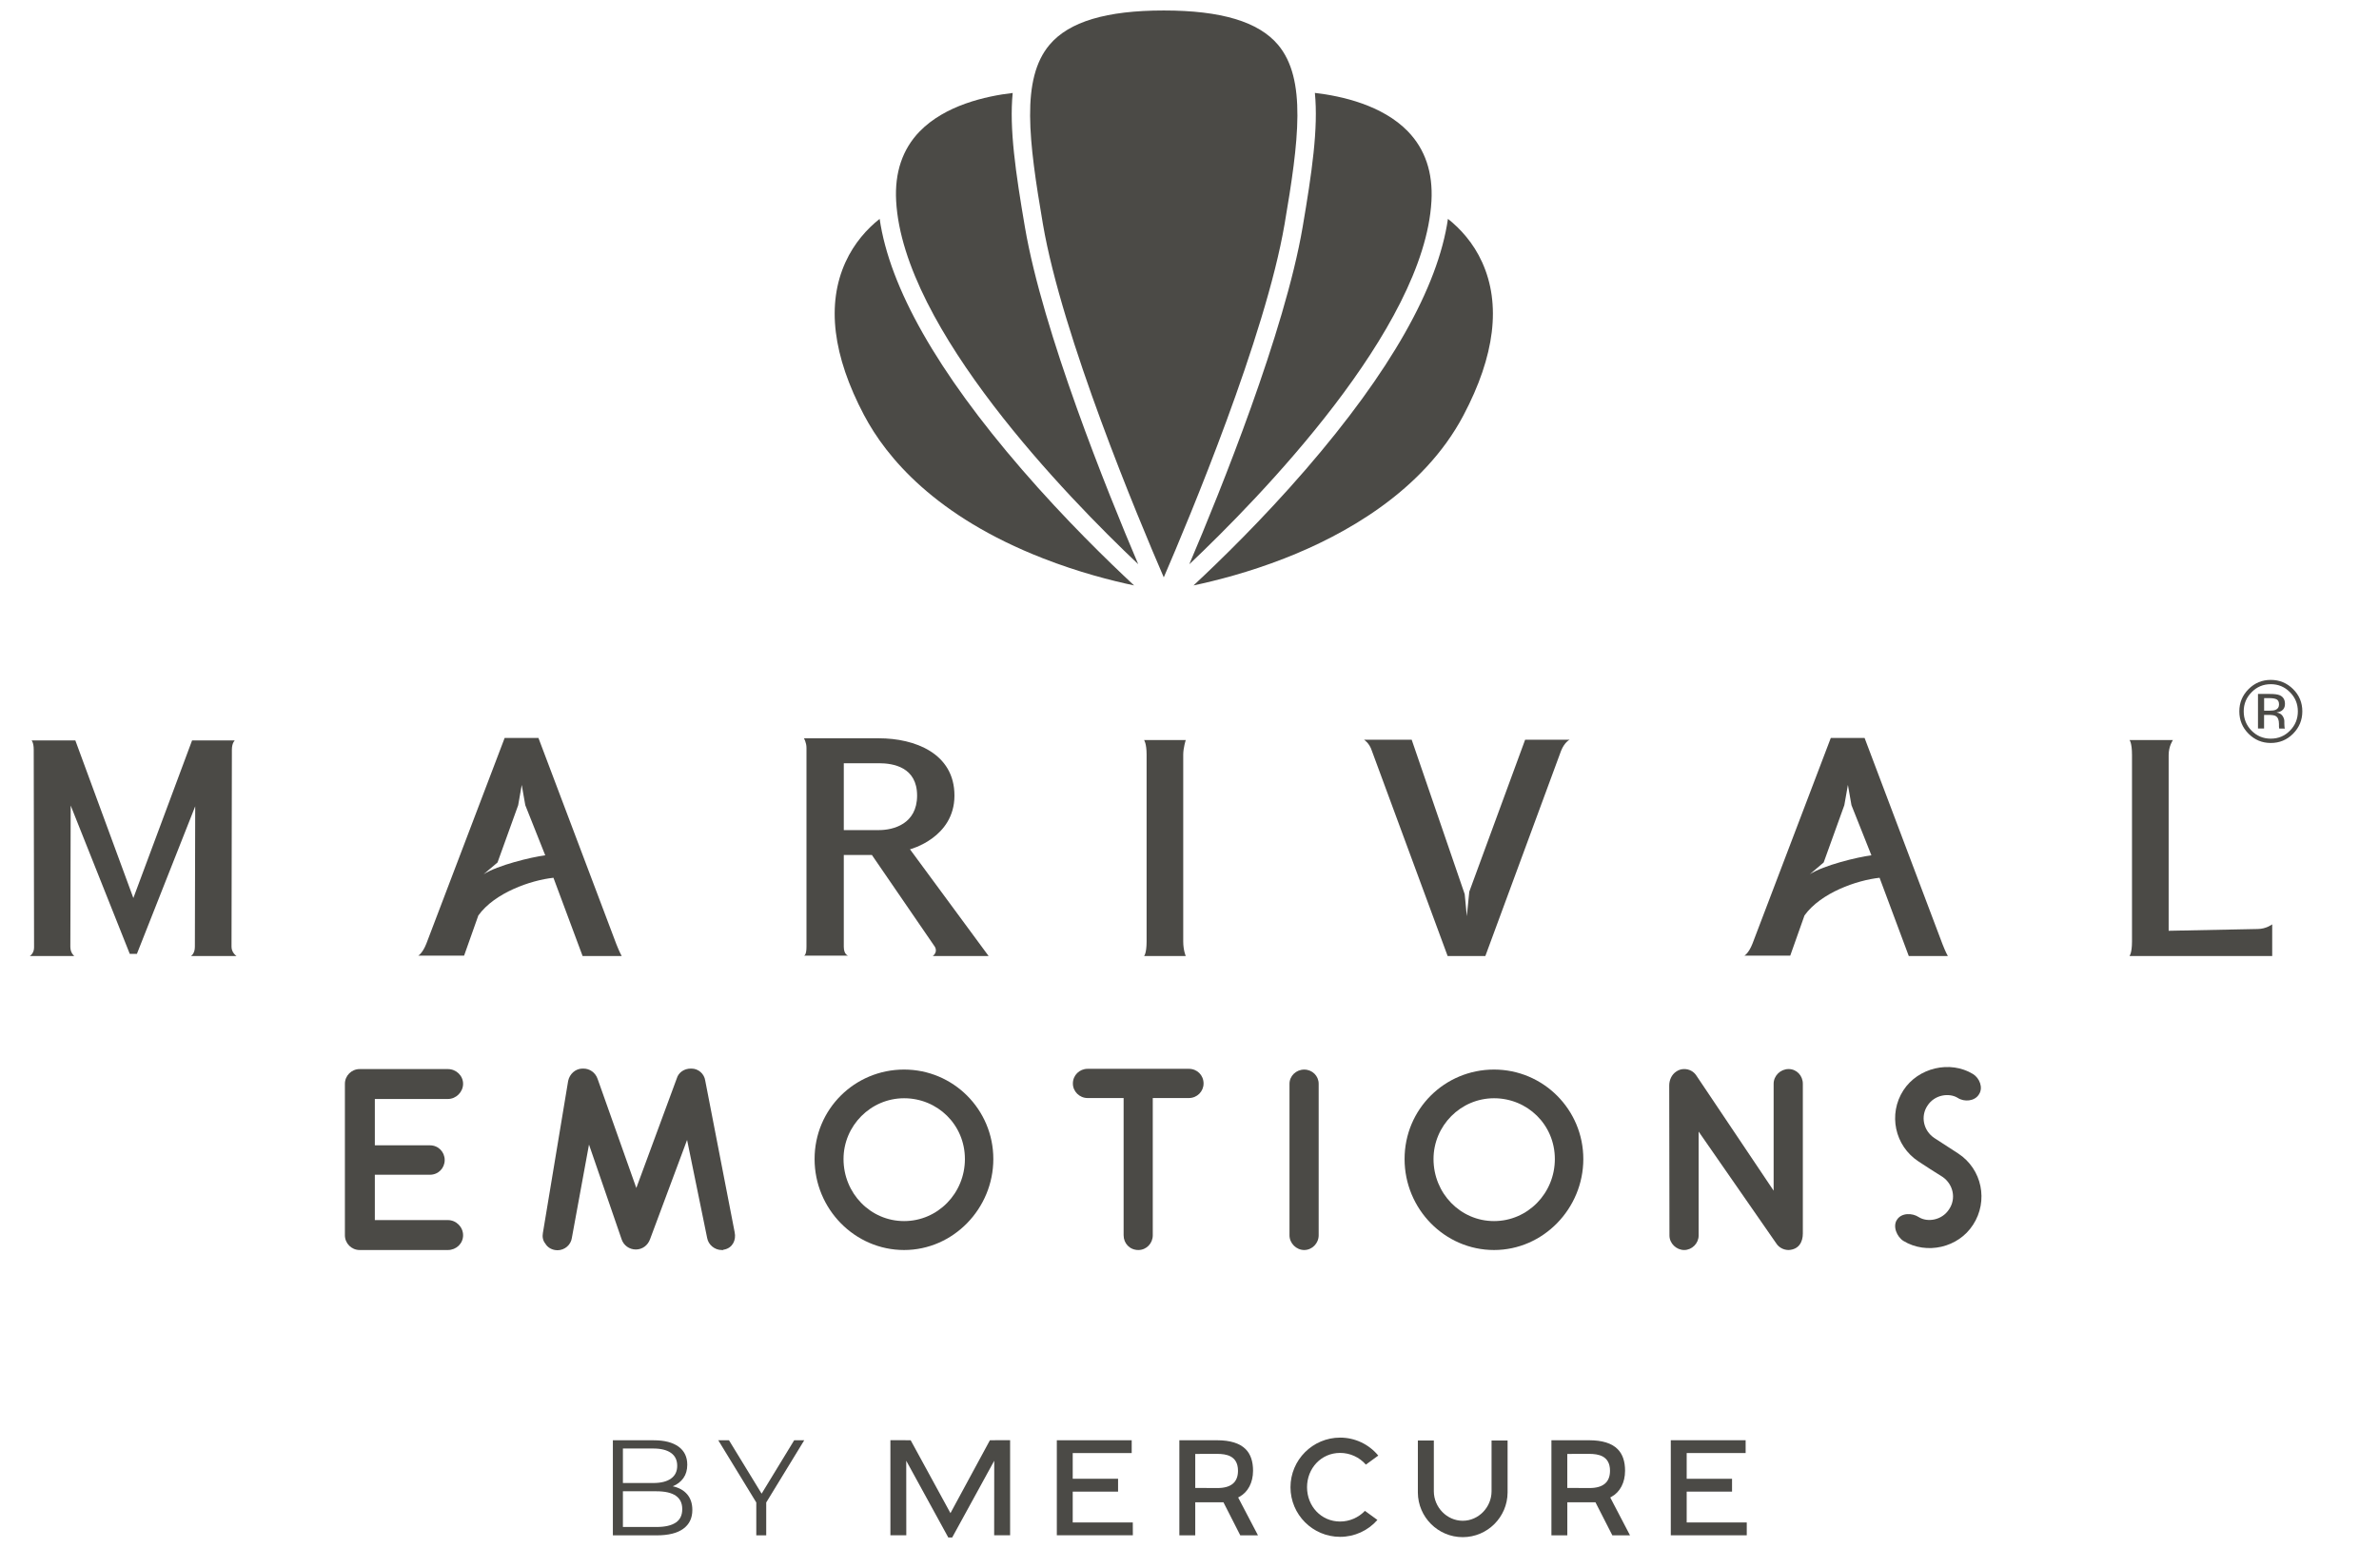 <?xml version="1.0" encoding="UTF-8"?>
<svg id="Capa_1" data-name="Capa 1" xmlns="http://www.w3.org/2000/svg" viewBox="0 0 910 600">
  <defs>
    <style>
      .cls-1 {
        fill: #4b4a46;
        stroke-width: 0px;
      }
    </style>
  </defs>
  <g>
    <g>
      <g>
        <path class="cls-1" d="m538.53,50.26c6.59,6.78,9.63,15.75,9.02,26.66-2.71,48.84-65.7,113.47-92.63,138.96,11.95-28.09,36.51-88.94,43.35-128.97,3.55-20.84,6.03-37.81,4.69-51.37,10.31,1.2,25.82,4.68,35.57,14.71"/>
        <path class="cls-1" d="m401.48,17.11c7.44-8.81,21.71-13.1,43.65-13.1h.05c21.94,0,36.21,4.29,43.66,13.1,11,13.06,7.99,36.68,2.53,68.63-7.33,42.94-36.51,112.68-46.21,135.14-9.71-22.46-38.89-92.2-46.23-135.14-5.45-31.95-8.47-55.58,2.55-68.63"/>
        <path class="cls-1" d="m351.8,50.27c9.73-10.01,25.24-13.49,35.57-14.71-1.35,13.56,1.12,30.52,4.68,51.35,6.84,40,31.38,100.81,43.33,128.93-26.96-25.53-89.88-90.11-92.59-138.92-.61-10.9,2.42-19.87,9-26.65"/>
        <path class="cls-1" d="m330.53,158.86c-12.02-22.78-14.43-42.47-7.13-58.54,3.35-7.38,8.34-12.84,13.08-16.59,3.81,26.26,22.08,58.48,54.45,95.92,16.54,19.14,33.05,35.17,42.88,44.32-8.65-1.83-21.23-5.04-34.83-10.36-41.16-16.06-59.94-38.64-68.44-54.75"/>
        <path class="cls-1" d="m559.81,158.86c-15.4,29.19-45.73,45.88-68.45,54.75-13.6,5.32-26.17,8.52-34.83,10.36,9.83-9.14,26.34-25.18,42.89-44.32,32.36-37.44,50.63-69.66,54.44-95.92,4.74,3.75,9.74,9.21,13.08,16.59,7.29,16.07,4.9,35.77-7.13,58.54"/>
      </g>
      <path class="cls-1" d="m74.68,308.44l-22.31,56.48h-2.73l-22.6-56.75-.13,54.04c0,2.45,1.5,3.53,1.5,3.53H11.4s1.63-.94,1.63-3.26l-.13-75.67c0-2.72-.81-3.54-.81-3.54h16.73l22.19,60.29,22.46-60.29h16.33s-1.1.95-1.1,3.54l-.14,75.4c0,2.31,1.91,3.53,1.91,3.53h-17.43s1.5-.82,1.5-3.53l.13-53.77Z"/>
      <path class="cls-1" d="m222.85,365.74l-11.15-29.93c-8.71.94-22.46,5.71-28.73,14.42l-5.45,15.38h-17.55s1.63-.82,3.13-4.63l29.94-78.67h12.92l29.82,78.94c1.23,3.13,2.03,4.49,2.03,4.49h-14.97Zm-37.84-31.29c5.31-3.41,18.1-6.54,23.55-7.23l-7.63-19.18-1.36-7.76-1.36,7.76-7.9,21.91-5.31,4.5Z"/>
      <path class="cls-1" d="m357.6,362.21l-24.09-35.12h-10.75v35.12c0,3,1.64,3.39,1.64,3.39h-16.88s.97,0,.97-3.39v-76.09c0-2.04-.97-3.67-.97-3.67h28.71c13.62,0,28.86,5.71,28.86,21.91s-17.01,20.56-17.01,20.56l30.08,40.83h-21.38s2.05-1.36.82-3.53m-6.8-57.85c0-10.89-9.12-12.38-14.57-12.38h-13.47v25.58h13.47c5.45,0,14.57-2.31,14.57-13.2"/>
      <path class="cls-1" d="m437.63,365.74s.96-.94.96-5.57v-71.45c0-4.35-.96-5.59-.96-5.59h15.93s-.96,3-.96,5.59v71.45c0,3.4.96,5.57.96,5.57h-15.93Z"/>
      <path class="cls-1" d="m600.43,282.99s-1.91.82-3.29,4.22l-28.97,78.53h-14.43l-28.99-78.53c-.95-3-3-4.22-3-4.22h18.24l20.28,59.08.81,8.44.95-9.4,21.36-58.12h17.02Z"/>
      <path class="cls-1" d="m730.13,365.74l-11.17-29.93c-8.7.94-22.45,5.71-28.72,14.42l-5.45,15.38h-17.55s1.63-.82,3.12-4.63l29.95-78.67h12.92l29.82,78.94c1.21,3.13,2.03,4.49,2.03,4.49h-14.97Zm-37.84-31.29c5.29-3.41,18.09-6.54,23.55-7.23l-7.63-19.18-1.36-7.76-1.37,7.76-7.9,21.91-5.29,4.5Z"/>
      <path class="cls-1" d="m831.17,283.13s-1.63,2.31-1.63,5.73v67.23l34.03-.68c3.27,0,5.58-1.78,5.58-1.78v12.11h-54.58s.95-1.08.95-5.57v-71.32c0-4.77-.95-5.73-.95-5.73h16.6Z"/>
      <path class="cls-1" d="m877.15,280.69c-2.36,2.37-5.21,3.55-8.54,3.55s-6.17-1.18-8.53-3.55c-2.33-2.35-3.51-5.2-3.51-8.55s1.19-6.15,3.54-8.51c2.34-2.34,5.17-3.52,8.49-3.52s6.18,1.18,8.54,3.52c2.36,2.33,3.53,5.18,3.53,8.51s-1.18,6.19-3.53,8.55m-15.85-15.88c-2.03,2.03-3.04,4.47-3.04,7.34s1.01,5.35,3.01,7.39c2.02,2.03,4.45,3.05,7.34,3.05s5.32-1.02,7.33-3.05c2.02-2.04,3.03-4.51,3.03-7.39s-1.01-5.31-3.03-7.34c-2.01-2.04-4.45-3.06-7.33-3.06s-5.31,1.02-7.32,3.06m7.08.68c1.64,0,2.84.15,3.61.47,1.37.57,2.06,1.69,2.06,3.35,0,1.2-.43,2.07-1.3,2.62-.46.3-1.1.51-1.91.65,1.02.15,1.79.59,2.27,1.28.48.7.7,1.39.7,2.06v.97c0,.3.03.63.05.98.01.35.06.58.11.69l.09.16h-2.2c0-.05-.01-.08-.03-.13-.01-.04-.02-.09-.03-.15l-.04-.44v-1.04c0-1.53-.42-2.54-1.26-3.03-.5-.29-1.36-.43-2.6-.43h-1.84v5.21h-2.33v-13.23h4.63Zm2.53,2.09c-.61-.33-1.54-.5-2.84-.5h-1.99v4.8h2.11c.99,0,1.74-.09,2.22-.3.91-.36,1.37-1.04,1.37-2.07,0-.96-.3-1.61-.88-1.93"/>
    </g>
    <path class="cls-1" d="m131.93,472.58v-57.95c0-3.1,2.53-5.63,5.63-5.63h33.77c3.18,0,5.81,2.53,5.81,5.63s-2.63,5.81-5.81,5.81h-27.95v17.73h21.1c3.19,0,5.62,2.53,5.62,5.63s-2.43,5.62-5.62,5.62h-21.1v17.35h27.95c3.18,0,5.81,2.64,5.81,5.81s-2.63,5.64-5.81,5.64h-33.77c-3.11,0-5.63-2.54-5.63-5.64"/>
    <path class="cls-1" d="m281.01,471.37c.66,3.09-.83,5.99-3.84,6.65h-.29q-.09,0-.18.2h-.67c-2.62,0-5.06-1.97-5.53-4.6l-7.68-37.52-14.17,37.99c-.84,2.34-2.92,3.93-5.43,3.93s-4.7-1.59-5.45-3.93l-12.47-36.21-6.56,35.74c-.38,2.63-2.71,4.69-5.55,4.69-.27,0-.65-.09-.93-.09-1.59-.29-2.9-1.14-3.66-2.45-.93-1.11-1.22-2.62-.93-4.11l9.66-58.16c.57-2.62,2.71-4.59,5.34-4.69h.48c2.43,0,4.59,1.5,5.44,3.94l14.81,41.74,15.48-41.93c.65-2.25,2.81-3.75,5.34-3.75h.29c2.62,0,4.88,1.98,5.25,4.6l11.25,57.97Z"/>
    <path class="cls-1" d="m345.83,478.22c-18.85,0-34.24-15.67-34.24-34.81s15.39-34.23,34.24-34.23,34.13,15.29,34.13,34.23-15.3,34.81-34.13,34.81m-23.17-34.81c0,13.14,10.32,23.74,23.17,23.74s23.26-10.6,23.26-23.74-10.5-23.25-23.26-23.25-23.17,10.5-23.17,23.25"/>
    <path class="cls-1" d="m460.38,414.53c0,3-2.45,5.55-5.63,5.55h-13.8v52.51c0,3.1-2.43,5.63-5.52,5.63-3.28,0-5.63-2.53-5.63-5.63v-52.51h-13.78c-3.11,0-5.63-2.54-5.63-5.55,0-3.18,2.53-5.63,5.63-5.63h38.73c3.19,0,5.63,2.45,5.63,5.63"/>
    <path class="cls-1" d="m504.41,414.63v57.95c0,3.1-2.53,5.64-5.53,5.64s-5.63-2.54-5.63-5.64v-57.95c0-3.01,2.53-5.44,5.63-5.44s5.53,2.43,5.53,5.44"/>
    <path class="cls-1" d="m571.49,478.22c-18.84,0-34.22-15.67-34.22-34.81s15.39-34.23,34.22-34.23,34.15,15.29,34.15,34.23-15.29,34.81-34.15,34.81m-23.15-34.81c0,13.14,10.31,23.74,23.15,23.74s23.26-10.6,23.26-23.74-10.5-23.25-23.26-23.25-23.15,10.5-23.15,23.25"/>
    <path class="cls-1" d="m679.38,475.59l-29.63-42.68v39.77c0,3-2.54,5.54-5.53,5.54s-5.63-2.53-5.63-5.54l-.09-57.4c0-1.98.85-4.14,2.72-5.36.95-.65,1.98-.93,3-.93,1.96,0,3.66.93,4.69,2.53l29.53,44v-40.9c0-3.1,2.64-5.63,5.73-5.63s5.44,2.53,5.44,5.63v57.31c0,3.19-1.51,6.1-5.44,6.29-1.89,0-3.75-.94-4.79-2.63"/>
    <path class="cls-1" d="m754.72,468.56c-5.62,8.81-17.82,11.54-26.62,6.19-2.53-1.59-4.22-5.64-2.45-8.16,1.7-2.63,5.82-2.63,8.35-.93,3.29,2.05,8.82,1.21,11.54-3,2.81-4.13,1.59-9.57-2.43-12.38-4.61-2.9-4.79-3.01-9.21-5.91-9.19-6-11.71-18.19-5.81-27.28,5.63-8.63,17.81-11.54,26.62-6.19,2.54,1.59,3.96,5.25,2.26,7.78-1.59,2.64-5.62,3-8.16,1.31-3.27-1.97-8.8-1.23-11.52,3-2.72,4.03-1.59,9.57,2.62,12.38q2.34,1.51,9.11,5.91c9.18,5.99,11.62,18.19,5.7,27.29"/>
  </g>
  <polygon class="cls-1" points="348.34 550.99 340.59 550.98 340.59 587.35 346.67 587.35 346.65 558.84 362.73 588.19 364.23 588.19 380.31 558.84 380.28 587.35 386.38 587.35 386.38 550.98 378.66 550.99 363.56 578.88 348.34 550.99"/>
  <polygon class="cls-1" points="410.33 582.45 410.33 570.65 427.68 570.65 427.68 565.74 410.33 565.74 410.33 555.89 432.89 555.89 432.89 550.99 404.25 550.99 404.25 587.36 433.33 587.36 433.31 582.45 410.33 582.45"/>
  <polygon class="cls-1" points="645.18 582.45 645.18 570.65 662.53 570.65 662.53 565.74 645.18 565.74 645.18 555.89 667.73 555.89 667.73 550.99 639.1 550.99 639.1 587.36 668.16 587.36 668.16 582.45 645.18 582.45"/>
  <path class="cls-1" d="m522.47,560.32l4.74-3.46c-3.63-4.37-8.92-6.87-14.6-6.87-10.46,0-18.98,8.51-18.98,18.98s8.51,18.98,18.98,18.98c5.5,0,10.65-2.35,14.27-6.46l-4.78-3.48c-2.48,2.6-5.91,4.08-9.5,4.08-7.25,0-12.64-5.88-12.64-13.12s5.4-13.13,12.64-13.13c3.8,0,7.37,1.63,9.87,4.48"/>
  <path class="cls-1" d="m570.54,551.1v19.47c-.03,6.06-4.96,11.23-11.03,11.23s-11.01-5.18-11.05-11.23v-19.47h-6.11v19.9c.05,9.42,7.73,17.07,17.16,17.07s17.11-7.65,17.16-17.08v-19.89h-6.12Z"/>
  <path class="cls-1" d="m474.13,572.61c3.27-1.81,5.16-5.43,5.18-9.92.01-3.59-.94-6.39-2.84-8.29-2.24-2.26-5.92-3.4-10.91-3.4h-14.44v36.37h6.08v-12.63h10.79s6.43,12.63,6.43,12.63h6.77l-7.58-14.48.51-.28Zm-8.43-3.33c-1.24,0-2.55,0-3.85-.02-1.26,0-2.51-.01-3.67-.01h-.98v-13.02h.98c1.14,0,2.32,0,3.51-.01,1.26,0,2.55-.01,3.87-.01,3.43,0,7.99.66,7.99,6.47,0,4.38-2.64,6.6-7.86,6.6"/>
  <path class="cls-1" d="m616.44,572.61c3.27-1.81,5.16-5.43,5.17-9.92.01-3.59-.94-6.39-2.84-8.29-2.23-2.26-5.91-3.4-10.89-3.4h-14.44v36.37s6.08,0,6.08,0v-12.63h10.77s6.45,12.63,6.45,12.63h6.76l-7.56-14.48.51-.28Zm-8.43-3.33c-1.24,0-2.55,0-3.85-.02-1.26,0-2.51-.01-3.67-.01h-.98v-13.02h.98c1.13,0,2.32,0,3.51-.01,1.26,0,2.55-.01,3.87-.01,3.43,0,7.98.66,7.98,6.47,0,4.38-2.64,6.6-7.85,6.6"/>
  <path class="cls-1" d="m262.88,571.71c1.3,1.54,1.95,3.53,1.95,5.95,0,3.12-1.15,5.52-3.46,7.19-2.29,1.69-5.7,2.53-10.21,2.53h-16.73v-36.37h15.69c4.04,0,7.19.82,9.43,2.43,2.23,1.63,3.34,3.94,3.34,6.91,0,2.02-.49,3.72-1.48,5.12-.99,1.39-2.34,2.44-4.08,3.14,2.38.51,4.23,1.54,5.53,3.08m-24.59-17.52v13.19h11.59c2.94,0,5.21-.56,6.8-1.7,1.59-1.12,2.38-2.75,2.38-4.9s-.79-3.79-2.38-4.92c-1.59-1.12-3.86-1.68-6.8-1.68h-11.59Zm20.2,28.35c1.67-1.11,2.5-2.83,2.5-5.19,0-4.54-3.29-6.81-9.87-6.81h-12.83v13.66h12.83c3.26,0,5.71-.56,7.37-1.67"/>
  <polygon class="cls-1" points="293.09 574.81 293.09 587.37 289.29 587.37 289.29 574.81 274.75 551.01 278.85 551.01 291.33 571.43 303.78 551.01 307.63 551.01 293.09 574.81"/>
</svg>